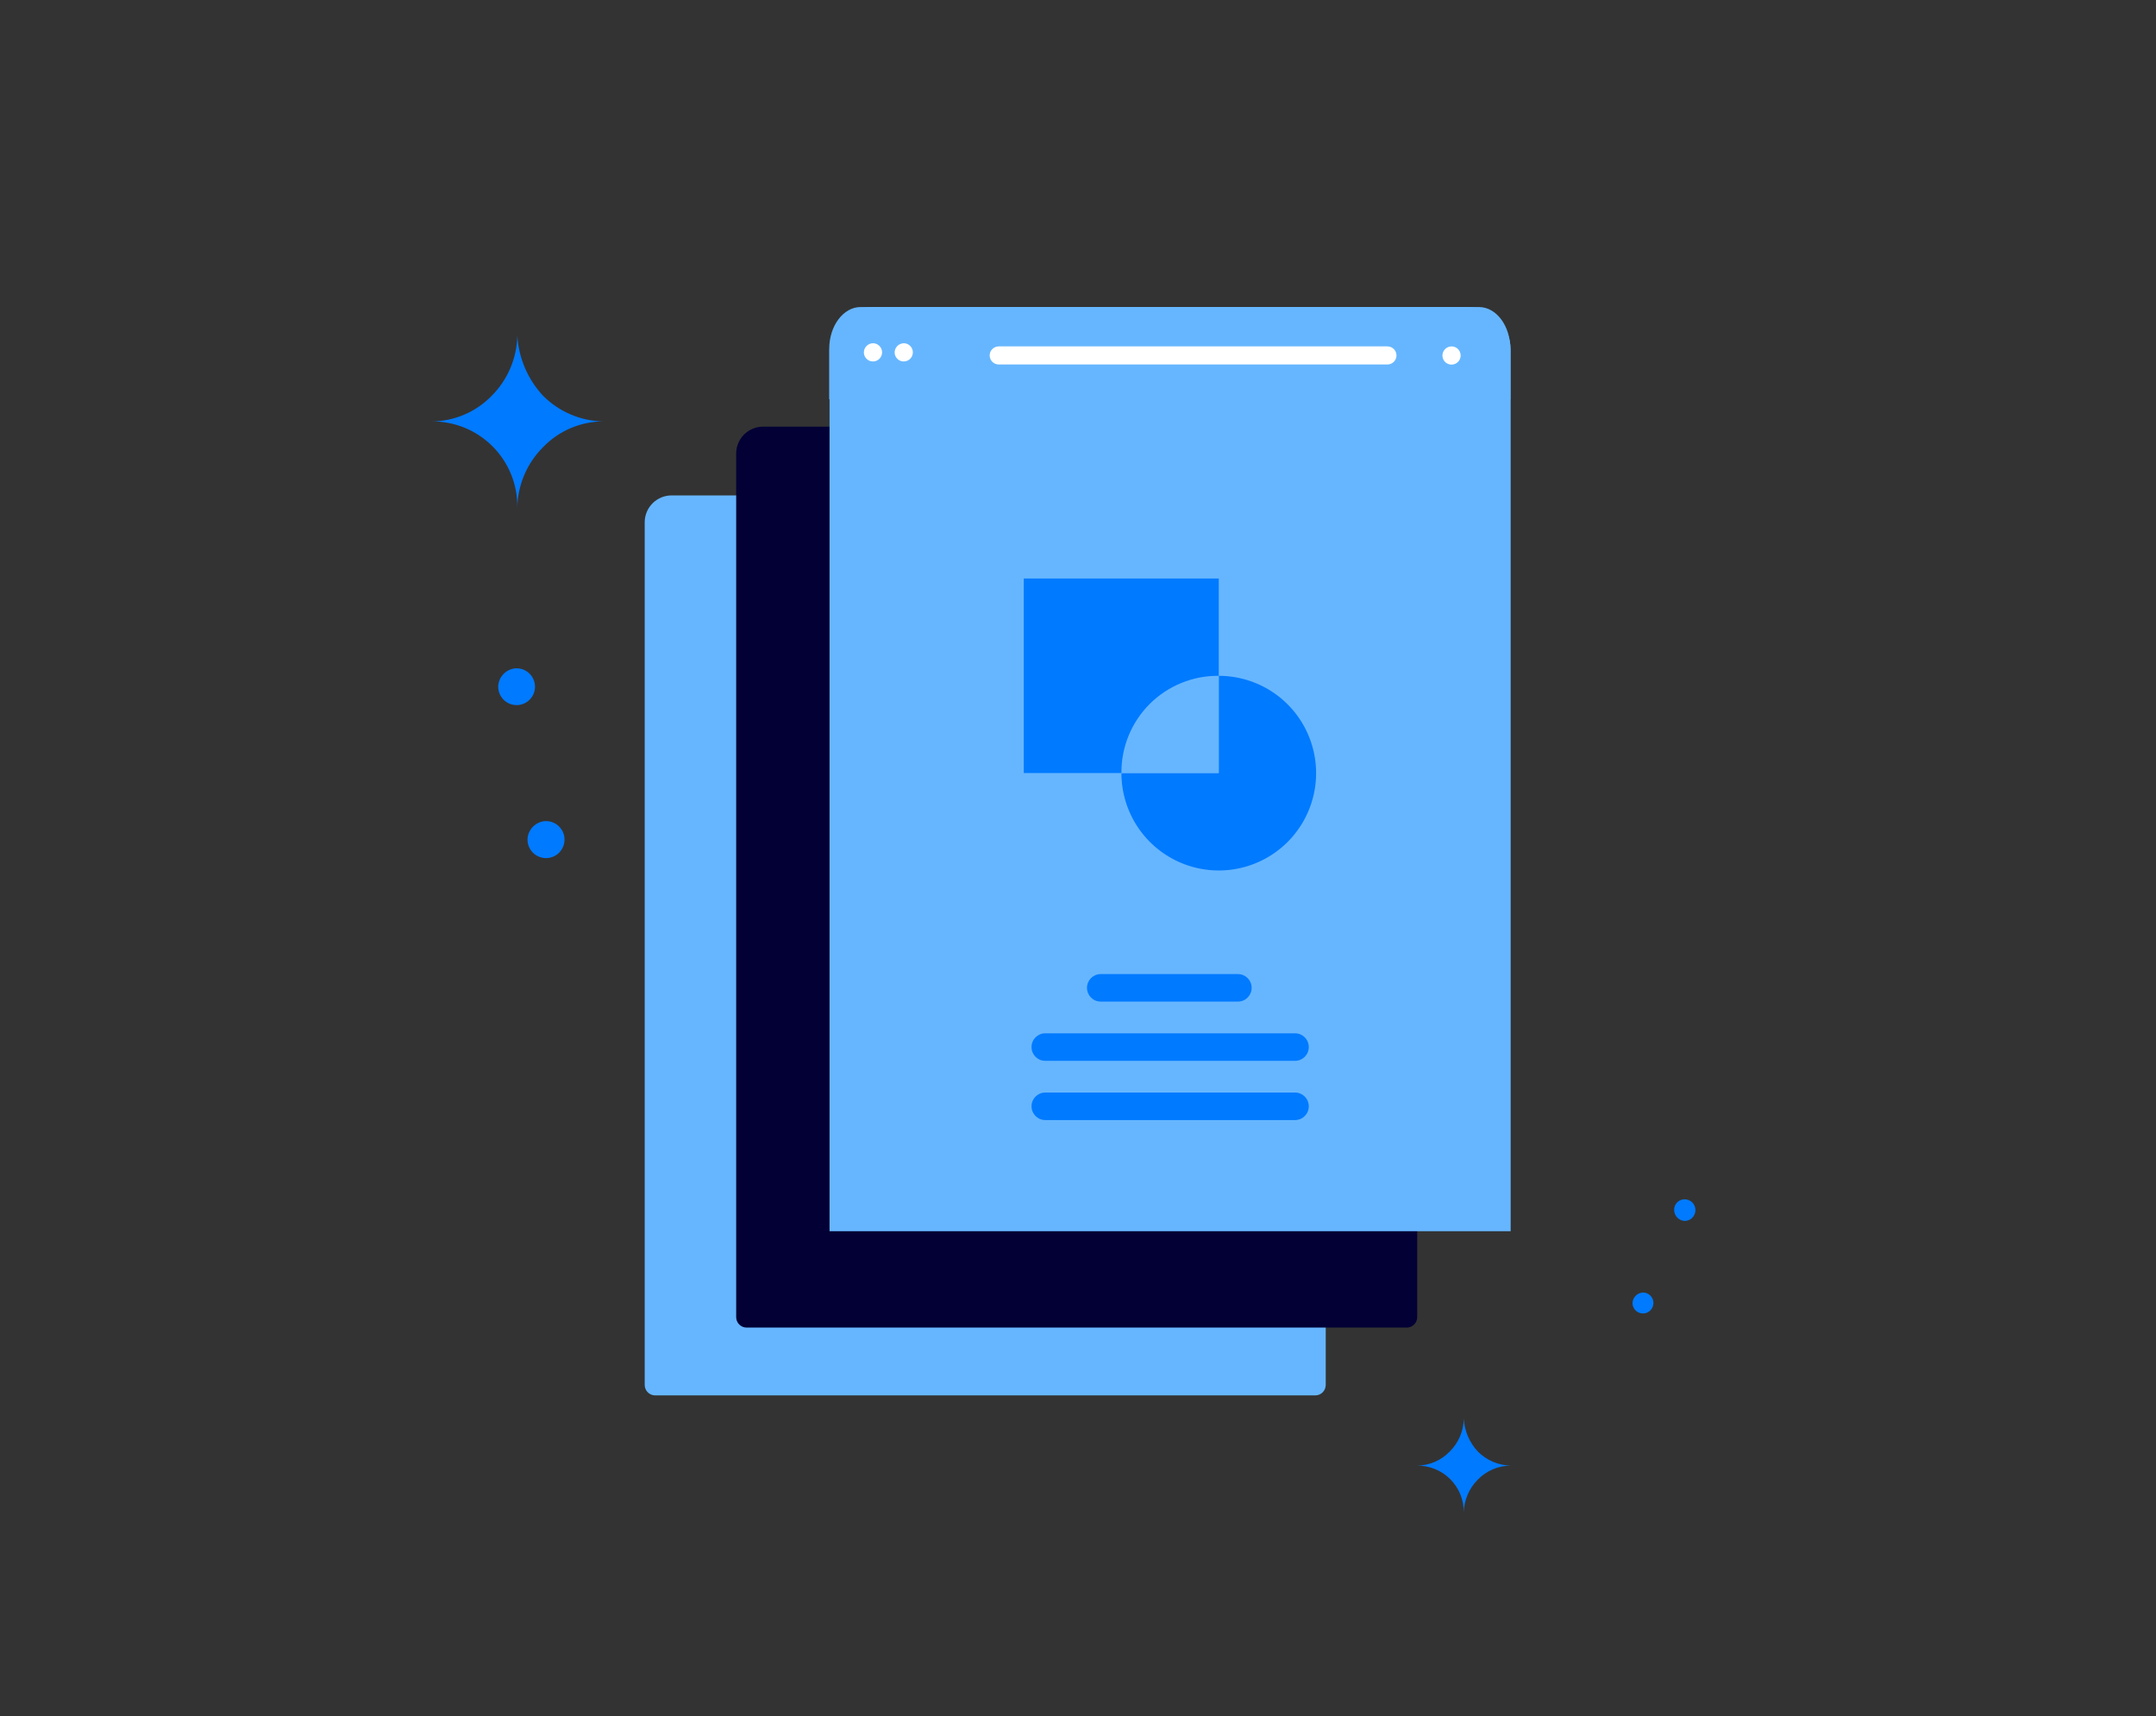 <svg width="206" height="164" viewBox="0 0 206 164" fill="none" xmlns="http://www.w3.org/2000/svg">
<rect x="0" y="0" width="206" height="164" fill="#333333" stroke="none"/>
<path d="M126.67 124.07V132.34C126.67 132.605 126.565 132.859 126.377 133.047C126.19 133.235 125.935 133.34 125.67 133.34H62.6C62.335 133.34 62.081 133.235 61.893 133.047C61.706 132.859 61.6 132.605 61.6 132.34V49.86C61.613 49.185 61.891 48.543 62.374 48.071C62.857 47.6 63.505 47.337 64.18 47.34H70.9V124.12L126.67 124.07Z" fill="#66B6FF"/>
<path d="M135.41 117.57V125.86C135.41 126.125 135.305 126.38 135.117 126.567C134.93 126.755 134.675 126.86 134.41 126.86H71.34C71.075 126.86 70.82 126.755 70.633 126.567C70.445 126.38 70.34 126.125 70.34 125.86V43.34C70.34 42.658 70.611 42.005 71.093 41.523C71.575 41.041 72.228 40.77 72.91 40.77H79.64V117.56L135.41 117.57Z" fill="#020035"/>
<path d="M83.34 29.34C82.26 29.34 81.223 29.768 80.459 30.531C79.694 31.294 79.263 32.33 79.26 33.41V117.65H144.34V33.44C144.343 32.902 144.239 32.37 144.035 31.872C143.831 31.375 143.531 30.923 143.152 30.542C142.773 30.161 142.322 29.859 141.826 29.652C141.33 29.446 140.797 29.34 140.26 29.34H83.34Z" fill="#66B6FF"/>
<path d="M82.23 29.34C80.59 29.34 79.23 31.12 79.23 33.34V38.15H144.31V33.34C144.31 31.15 142.98 29.34 141.31 29.34H82.23Z" fill="#66B6FF"/>
<path d="M116.45 64.58C118.29 64.58 120.088 65.126 121.618 66.148C123.148 67.17 124.34 68.624 125.043 70.323C125.747 72.023 125.93 73.894 125.571 75.698C125.211 77.502 124.324 79.159 123.023 80.46C121.721 81.76 120.063 82.645 118.258 83.003C116.454 83.36 114.583 83.175 112.884 82.469C111.185 81.764 109.733 80.57 108.713 79.04C107.692 77.509 107.148 75.71 107.15 73.87H116.45V64.58Z" fill="#007AFF"/>
<path d="M116.45 64.58V73.87H107.15C107.138 72.645 107.37 71.431 107.834 70.298C108.297 69.165 108.982 68.135 109.848 67.27C110.714 66.405 111.744 65.721 112.878 65.259C114.011 64.797 115.226 64.566 116.45 64.58Z" fill="#66B6FF"/>
<path d="M116.45 55.28V64.58C115.226 64.566 114.011 64.797 112.878 65.26C111.744 65.722 110.714 66.405 109.848 67.27C108.982 68.136 108.297 69.165 107.834 70.298C107.37 71.431 107.138 72.646 107.15 73.87H97.82V55.28H116.45Z" fill="#007AFF"/>
<path d="M138.69 33.1C138.862 33.1 139.03 33.151 139.173 33.246C139.316 33.342 139.428 33.478 139.494 33.637C139.56 33.796 139.577 33.971 139.543 34.139C139.51 34.308 139.427 34.463 139.305 34.585C139.184 34.706 139.029 34.789 138.86 34.823C138.691 34.856 138.516 34.839 138.357 34.773C138.198 34.708 138.062 34.596 137.967 34.453C137.871 34.31 137.82 34.142 137.82 33.97C137.823 33.74 137.915 33.52 138.078 33.357C138.24 33.195 138.46 33.102 138.69 33.1Z" fill="white"/>
<path d="M83.41 32.8C83.582 32.8 83.75 32.851 83.893 32.946C84.037 33.042 84.148 33.178 84.214 33.337C84.28 33.496 84.297 33.671 84.263 33.84C84.23 34.008 84.147 34.163 84.025 34.285C83.904 34.407 83.749 34.489 83.58 34.523C83.411 34.557 83.236 34.539 83.077 34.474C82.918 34.408 82.782 34.296 82.687 34.153C82.591 34.01 82.54 33.842 82.54 33.67C82.543 33.44 82.635 33.22 82.798 33.057C82.96 32.895 83.18 32.802 83.41 32.8Z" fill="white"/>
<path d="M86.35 32.8C86.522 32.8 86.69 32.851 86.833 32.946C86.976 33.042 87.088 33.178 87.154 33.337C87.22 33.496 87.237 33.671 87.203 33.84C87.17 34.008 87.087 34.163 86.965 34.285C86.844 34.407 86.689 34.489 86.52 34.523C86.351 34.557 86.176 34.539 86.017 34.474C85.858 34.408 85.722 34.296 85.627 34.153C85.531 34.01 85.48 33.842 85.48 33.67C85.485 33.441 85.578 33.222 85.74 33.06C85.903 32.898 86.121 32.805 86.35 32.8Z" fill="white"/>
<path d="M132.56 33.1H95.43C94.95 33.1 94.56 33.487 94.56 33.965C94.56 34.442 94.95 34.83 95.43 34.83H132.56C133.041 34.83 133.43 34.442 133.43 33.965C133.43 33.487 133.041 33.1 132.56 33.1Z" fill="white"/>
<path d="M141.2 138.7C142.032 139.54 143.158 140.024 144.34 140.05C143.754 140.052 143.174 140.172 142.635 140.402C142.095 140.632 141.608 140.968 141.2 141.39C140.367 142.222 139.887 143.343 139.86 144.52C139.867 143.931 139.756 143.347 139.534 142.801C139.311 142.256 138.982 141.761 138.566 141.344C138.149 140.928 137.654 140.599 137.109 140.376C136.563 140.154 135.979 140.043 135.39 140.05C135.976 140.046 136.555 139.925 137.092 139.693C137.63 139.461 138.115 139.123 138.52 138.7C139.359 137.872 139.84 136.748 139.86 135.57C139.927 136.738 140.401 137.845 141.2 138.7Z" fill="#007AFF"/>
<path d="M51.89 37.82C53.412 39.346 55.465 40.224 57.62 40.27C56.549 40.276 55.49 40.496 54.505 40.919C53.521 41.341 52.632 41.957 51.89 42.73C50.361 44.251 49.479 46.304 49.43 48.46C49.441 47.382 49.236 46.313 48.829 45.316C48.422 44.318 47.82 43.411 47.059 42.649C46.297 41.886 45.391 41.283 44.394 40.875C43.396 40.466 42.328 40.261 41.25 40.27C42.32 40.263 43.378 40.042 44.361 39.621C45.345 39.201 46.235 38.588 46.98 37.82C48.505 36.294 49.383 34.237 49.43 32.08C49.558 34.221 50.428 36.251 51.89 37.82Z" fill="#007AFF"/>
<path d="M160.96 114.6C161.234 114.6 161.498 114.709 161.692 114.903C161.886 115.097 161.995 115.36 161.995 115.635C161.995 115.909 161.886 116.172 161.692 116.366C161.498 116.561 161.234 116.67 160.96 116.67C160.699 116.655 160.453 116.545 160.269 116.361C160.084 116.176 159.974 115.93 159.96 115.67C159.95 115.533 159.969 115.395 160.015 115.265C160.061 115.136 160.133 115.017 160.227 114.917C160.321 114.816 160.434 114.736 160.56 114.682C160.687 114.627 160.823 114.599 160.96 114.6Z" fill="#007AFF"/>
<path d="M156.98 123.51C157.178 123.51 157.371 123.568 157.536 123.678C157.7 123.788 157.828 123.944 157.904 124.127C157.98 124.31 157.999 124.511 157.961 124.705C157.922 124.899 157.827 125.077 157.687 125.217C157.547 125.357 157.369 125.452 157.175 125.491C156.981 125.529 156.78 125.509 156.597 125.434C156.415 125.358 156.258 125.23 156.149 125.065C156.039 124.901 155.98 124.708 155.98 124.51C155.992 124.248 156.101 124.001 156.286 123.816C156.471 123.631 156.719 123.522 156.98 123.51Z" fill="#007AFF"/>
<path d="M49.37 63.86C49.718 63.862 50.057 63.967 50.345 64.161C50.633 64.356 50.857 64.632 50.989 64.953C51.121 65.275 51.154 65.629 51.085 65.969C51.016 66.31 50.848 66.623 50.601 66.868C50.355 67.113 50.041 67.28 49.7 67.347C49.359 67.414 49.005 67.378 48.684 67.245C48.363 67.111 48.089 66.886 47.896 66.597C47.703 66.307 47.6 65.968 47.6 65.62C47.61 65.155 47.8 64.711 48.13 64.383C48.461 64.055 48.905 63.867 49.37 63.86Z" fill="#007AFF"/>
<path d="M52.16 78.46C52.511 78.458 52.854 78.56 53.146 78.753C53.439 78.947 53.667 79.222 53.803 79.546C53.938 79.869 53.974 80.225 53.907 80.569C53.84 80.913 53.672 81.229 53.425 81.478C53.178 81.727 52.863 81.896 52.519 81.965C52.175 82.034 51.819 82 51.495 81.866C51.171 81.733 50.894 81.506 50.699 81.214C50.504 80.923 50.4 80.581 50.4 80.23C50.41 79.765 50.599 79.323 50.926 78.993C51.254 78.664 51.696 78.473 52.16 78.46Z" fill="#007AFF"/>
<path d="M118.28 93.08H105.17C104.447 93.08 103.86 93.667 103.86 94.39V94.4C103.86 95.124 104.447 95.71 105.17 95.71H118.28C119.004 95.71 119.59 95.124 119.59 94.4V94.39C119.59 93.667 119.004 93.08 118.28 93.08Z" fill="#007AFF"/>
<path d="M123.74 98.74H99.87C99.147 98.74 98.56 99.326 98.56 100.05V100.06C98.56 100.783 99.147 101.37 99.87 101.37H123.74C124.464 101.37 125.05 100.783 125.05 100.06V100.05C125.05 99.326 124.464 98.74 123.74 98.74Z" fill="#007AFF"/>
<path d="M123.74 104.4H99.87C99.147 104.4 98.56 104.986 98.56 105.71V105.72C98.56 106.443 99.147 107.03 99.87 107.03H123.74C124.464 107.03 125.05 106.443 125.05 105.72V105.71C125.05 104.986 124.464 104.4 123.74 104.4Z" fill="#007AFF"/>
</svg>
